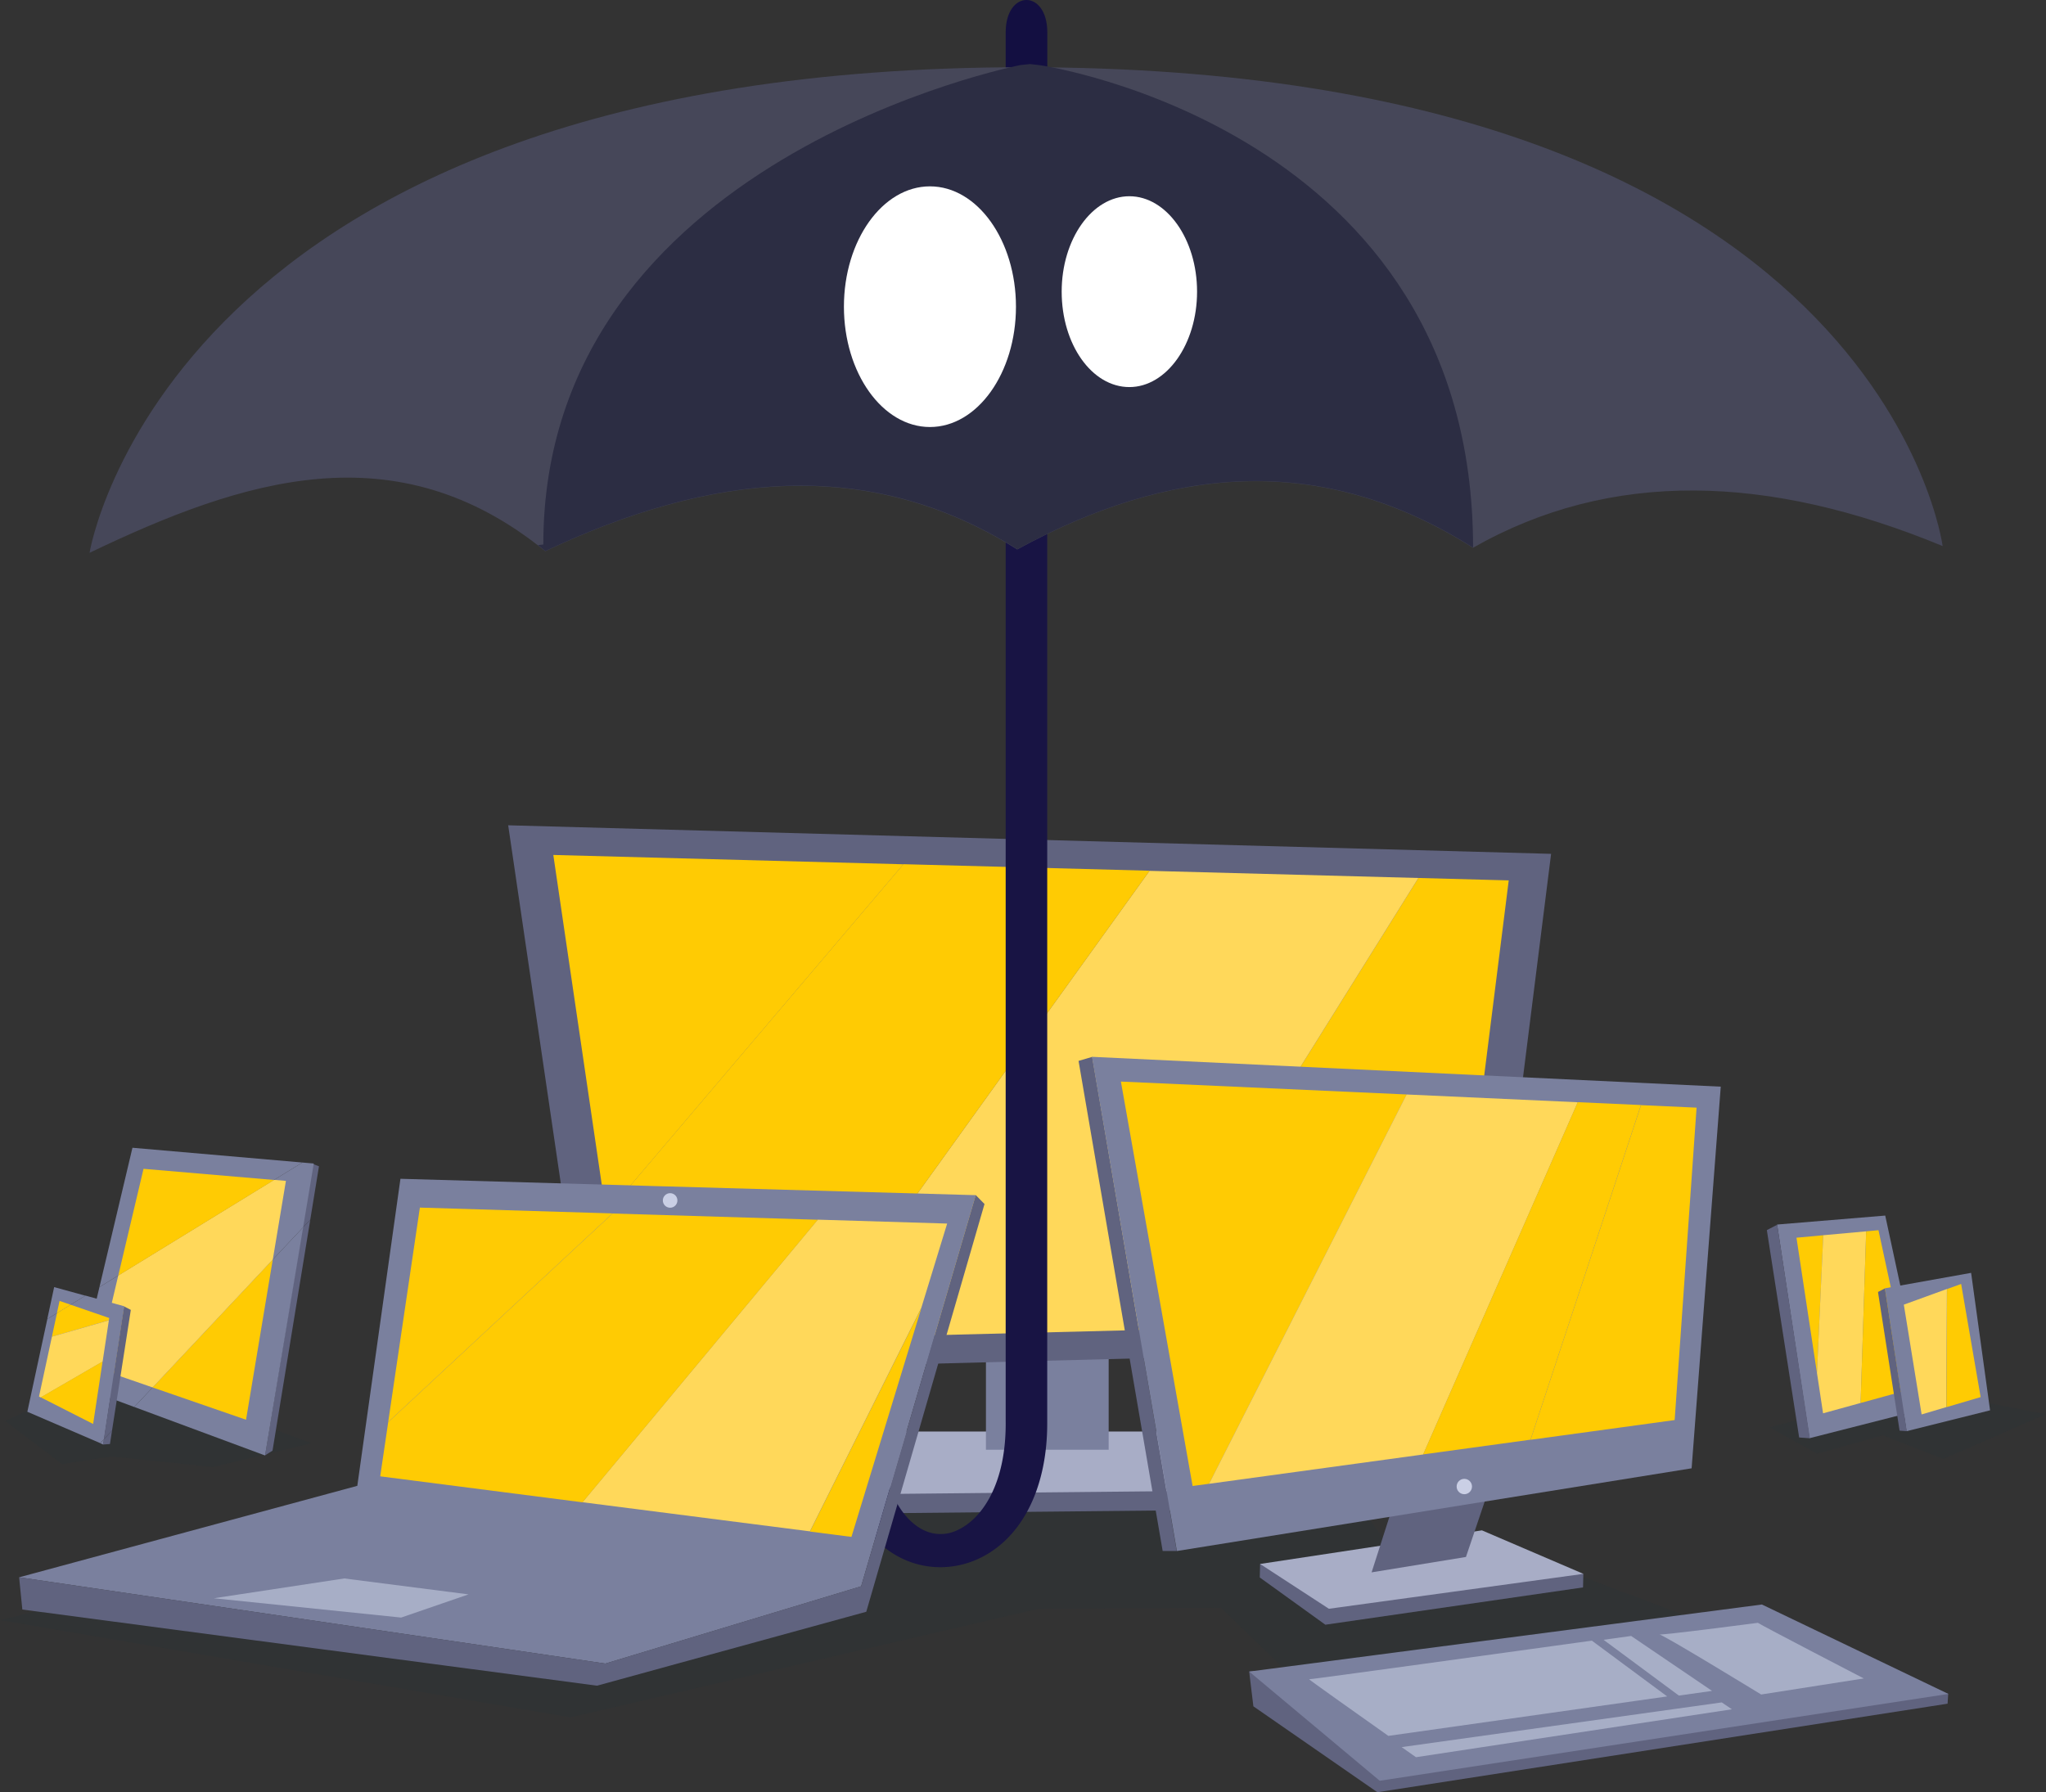 <svg xmlns="http://www.w3.org/2000/svg" width="91.308" height="80" viewBox="0 0 91.308 80">
  <rect x="0" y="0" width="91.308" height="80" fill="#333333" stroke="none"/>
  <g id="cyberghost-vpn-protected-devices-2" transform="translate(-1125.915 -3273.519)">
    <g id="Group_79" data-name="Group 79" transform="translate(1125.915 3278.033)">
      <path id="Path_152" data-name="Path 152" d="M1183.485,3553.262l20.5-1.56-13.121-4.944-2.539.3-.7.1-2.668-3.72-25.652.216c-.128.171-1.727,2.271-3,3.945l-12.8-1.073-17.583,4.308,25.45,4.34,20.856-4.84,8.17-.055Z" transform="translate(-1125.915 -3483.033)" fill="#263238" opacity="0.22"/>
      <g id="Group_78" data-name="Group 78" transform="translate(0.234)">
        <path id="Path_153" data-name="Path 153" d="M1454.25,3532.931l2.114,1.175,2.937-.822,2.7,1.057,4.581-2-5.952-1.145Z" transform="translate(-1375.51 -3473.733)" fill="#263238" opacity="0.22"/>
        <path id="Path_154" data-name="Path 154" d="M1126.886,3532.352l2.541,1.925,2.193-.347,4.536.475,4.4-1.062s-6.987-2.613-7.236-2.53-2.125.253-2.125.253l-2.734.539Z" transform="translate(-1126.886 -3473.438)" fill="#263238" opacity="0.22"/>
        <path id="Path_155" data-name="Path 155" d="M1284.131,3542.737l16.56,1.77.006.855-18.2.181Z" transform="translate(-1245.071 -3482.496)" fill="#60637f"/>
        <path id="Path_156" data-name="Path 156" d="M1284.131,3539.161h13.533l3.032,2.625-18.2.181Z" transform="translate(-1245.071 -3479.78)" fill="#a8adc6"/>
        <path id="Path_157" data-name="Path 157" d="M1308.845,3522.738v4.662h5.477v-4.8Z" transform="translate(-1265.079 -3467.204)" fill="#7a809e"/>
        <path id="Path_158" data-name="Path 158" d="M1263.964,3450.057l-40.175,1.042-3.589-24.429,46.543,1.274Z" transform="translate(-1197.755 -3394.347)" fill="#60637f"/>
        <g id="Group_70" data-name="Group 70" transform="translate(3.164 46.716)">
          <path id="Path_159" data-name="Path 159" d="M1182.487,3489.518l-.47,2.862.351-.374.389-2.383Z" transform="translate(-1171.92 -3488.795)" fill="#60637f"/>
          <path id="Path_160" data-name="Path 160" d="M1175.091,3510.382l.333-.21,1.685-10.308-.351.374Z" transform="translate(-1166.66 -3496.652)" fill="#60637f"/>
          <path id="Path_161" data-name="Path 161" d="M1141.081,3494.807l-1.04,4.391,2.593.962,7.537-8.021.475-2.847-.508-.044Z" transform="translate(-1140.041 -3488.589)" fill="#7a809e"/>
          <path id="Path_162" data-name="Path 162" d="M1145.837,3486.509l-1.473,6.218,9.058-5.559Z" transform="translate(-1143.324 -3486.509)" fill="#7a809e"/>
          <path id="Path_163" data-name="Path 163" d="M1156.66,3511.453l1.7-10.186-7.537,8.021Z" transform="translate(-1148.229 -3497.718)" fill="#7a809e"/>
          <path id="Path_164" data-name="Path 164" d="M1158.4,3514.407l1.193-7.15-5.363,5.708Z" transform="translate(-1150.818 -3502.267)" fill="#ffcb03"/>
          <path id="Path_165" data-name="Path 165" d="M1144.776,3496.736l-.976,4.128,2.509.868,5.363-5.708.586-3.512-.527-.045Z" transform="translate(-1142.896 -3491.034)" fill="#ffd85a"/>
          <path id="Path_166" data-name="Path 166" d="M1148.985,3490.4l-1.127,4.767,6.956-4.269Z" transform="translate(-1145.978 -3489.46)" fill="#ffcb03"/>
        </g>
        <path id="Path_167" data-name="Path 167" d="M1349.31,3436.449l-12.6,20.179,14.153-.355,2.478-19.717Z" transform="translate(-1286.244 -3401.774)" fill="#ffcb03"/>
        <path id="Path_168" data-name="Path 168" d="M1291.846,3435.121l-15,20.861,14.4-.362,12.6-20.18Z" transform="translate(-1240.78 -3400.765)" fill="#ffd85a"/>
        <path id="Path_169" data-name="Path 169" d="M1228.575,3432.175l2.356,16.035,13.267-15.619Z" transform="translate(-1204.116 -3398.528)" fill="#ffcb03"/>
        <path id="Path_170" data-name="Path 170" d="M1251.636,3433.9l-13.267,15.618.844,5.746,8.412-.211,15-20.861Z" transform="translate(-1211.554 -3399.841)" fill="#ffcb03"/>
        <path id="Path_171" data-name="Path 171" d="M1289.085,3292.286v58.863c0,.008,0,.016,0,.024.038,2.868-1.086,4.408-2.149,4.894a1.71,1.71,0,0,1-1.514,0c-.993-.479-2.01-2.016-1.886-4.9a.836.836,0,0,0-.9-.767.87.87,0,0,0-.96.716c-.13,3.036.884,5.3,2.783,6.218a3.936,3.936,0,0,0,1.711.39,4.055,4.055,0,0,0,1.684-.369c1.945-.888,3.093-3.156,3.085-6.081h0v-58.988Z" transform="translate(-1244.438 -3292.286)" fill="#181444"/>
        <g id="Group_72" data-name="Group 72" transform="translate(0.619 48.101)">
          <g id="Group_71" data-name="Group 71">
            <path id="Path_172" data-name="Path 172" d="M1146.479,3492.266l-1.925,13.705-15.093,4.083,26.162,3.851,11.415-3.449,5.115-17.459C1168.522,3492.9,1146.479,3492.266,1146.479,3492.266Z" transform="translate(-1129.461 -3492.266)" fill="#7a809e"/>
            <path id="Path_173" data-name="Path 173" d="M1172.153,3495.3l-5.115,17.459.142-.043-.142.043-.032.109.032-.109-11.415,3.449.04.006-.04-.006-.307.093.307-.093-26.162-3.851.144,1.441,25.646,3.4,12.017-3.3,5.276-18.2Z" transform="translate(-1129.461 -3494.572)" fill="#60637f"/>
            <path id="Path_174" data-name="Path 174" d="M1250.269,3500.025l-5.773-.175-10.5,12.613,10.148,1.3,4.975-9.986Z" transform="translate(-1208.853 -3498.026)" fill="#ffd85a"/>
            <path id="Path_175" data-name="Path 175" d="M1281.165,3516.2l-4.975,9.986,1.852.238Z" transform="translate(-1240.897 -3510.44)" fill="#ffcb03"/>
            <path id="Path_176" data-name="Path 176" d="M1199.358,3497.614l-1.414,9.572,10.011-9.312Z" transform="translate(-1181.473 -3496.328)" fill="#ffcb03"/>
            <path id="Path_177" data-name="Path 177" d="M1206.828,3498.7l-10.011,9.312-.357,2.419,9.029,1.16,10.5-12.613Z" transform="translate(-1180.345 -3497.15)" fill="#ffcb03"/>
            <path id="Path_178" data-name="Path 178" d="M1171.4,3566.431l-5.819.884,8.358.862,3.007-1.035Z" transform="translate(-1156.89 -3548.592)" fill="#a7aec6"/>
            <circle id="Ellipse_39" data-name="Ellipse 39" cx="0.325" cy="0.325" r="0.325" transform="translate(28.728 0.642)" fill="#cacfe5"/>
          </g>
        </g>
        <g id="Group_74" data-name="Group 74" transform="translate(47.899 42.657)">
          <path id="Path_179" data-name="Path 179" d="M1326.026,3469.819l.609-.18,3.772,22.056h-.627Z" transform="translate(-1326.026 -3469.637)" fill="#60637f"/>
          <path id="Path_180" data-name="Path 180" d="M1359.649,3564.333l.015-.608,14.426.444-.014.608-11.5,1.665Z" transform="translate(-1351.562 -3541.094)" fill="#60637f"/>
          <path id="Path_181" data-name="Path 181" d="M1359.71,3559l9.9-1.5,4.529,1.942L1362.78,3561Z" transform="translate(-1351.608 -3536.364)" fill="#a8adc6"/>
          <path id="Path_182" data-name="Path 182" d="M1381.48,3548.876l-1.08,3.366,4.211-.687,1.166-3.449Z" transform="translate(-1367.322 -3529.231)" fill="#60637f"/>
          <path id="Path_183" data-name="Path 183" d="M1328.521,3469.634l28.06,1.332-1.3,17.035-22.972,3.692Z" transform="translate(-1327.921 -3469.634)" fill="#7a809e"/>
          <path id="Path_184" data-name="Path 184" d="M1333.883,3474.231l3.2,18.051.737-.1,8.816-17.375Z" transform="translate(-1331.993 -3473.126)" fill="#ffcb03"/>
          <path id="Path_185" data-name="Path 185" d="M1359.061,3476.623,1350.245,3494l9.554-1.309,6.9-15.721Z" transform="translate(-1344.42 -3474.942)" fill="#ffd85a"/>
          <path id="Path_186" data-name="Path 186" d="M1396.866,3478.055l-6.9,15.721,4.792-.657,4.928-14.937Z" transform="translate(-1374.588 -3476.03)" fill="#ffcb03"/>
          <path id="Path_187" data-name="Path 187" d="M1417.3,3478.7l-2.479-.112-4.929,14.937,6.43-.881Z" transform="translate(-1389.719 -3476.431)" fill="#ffcb03"/>
          <circle id="Ellipse_40" data-name="Ellipse 40" cx="0.343" cy="0.343" r="0.343" transform="translate(16.873 18.837)" fill="#cacfe5"/>
          <g id="Group_73" data-name="Group 73" transform="translate(7.615 24.446)">
            <path id="Path_188" data-name="Path 188" d="M1357.872,3580.223l-.187-1.551,22.887-1.6,8.309,2.594-.028.44-25.447,3.952Z" transform="translate(-1357.685 -3575.679)" fill="#60637f"/>
            <path id="Path_189" data-name="Path 189" d="M1357.684,3574.262l22.882-2.993,8.321,3.991-25.377,3.876Z" transform="translate(-1357.684 -3571.269)" fill="#7a809e"/>
            <path id="Path_190" data-name="Path 190" d="M1438.128,3574.668c.221.147,4.727,2.483,4.727,2.483l-4.58.717s-4.505-2.759-4.561-2.685S1438.128,3574.668,1438.128,3574.668Z" transform="translate(-1415.427 -3573.851)" fill="#a7aec6"/>
            <path id="Path_191" data-name="Path 191" d="M1368.8,3579.695c-.056-.014,2.352,1.691,3.535,2.528l12.443-1.761-3.362-2.49C1378.034,3578.44,1368.857,3579.71,1368.8,3579.695Z" transform="translate(-1366.124 -3576.359)" fill="#a7aec6"/>
            <path id="Path_192" data-name="Path 192" d="M1424.666,3577.1l-1.232.171,3.362,2.49,1.481-.209C1427.229,3578.84,1424.724,3577.142,1424.666,3577.1Z" transform="translate(-1407.62 -3575.696)" fill="#a7aec6"/>
            <path id="Path_193" data-name="Path 193" d="M1400.712,3589.748l-.453-.307-14.286,1.995.639.451Z" transform="translate(-1379.169 -3585.071)" fill="#a7aec6"/>
          </g>
        </g>
        <g id="Group_75" data-name="Group 75" transform="translate(78.616 49.743)">
          <path id="Path_194" data-name="Path 194" d="M1460.464,3499.093l-4.824.4,1.445,9.537,5.233-1.334Z" transform="translate(-1455.181 -3499.093)" fill="#7a809e"/>
          <path id="Path_195" data-name="Path 195" d="M1459.228,3502.852l.915,6.039.281-6.149Z" transform="translate(-1457.906 -3501.864)" fill="#ffcb03"/>
          <path id="Path_196" data-name="Path 196" d="M1463.313,3502.184l-.281,6.149.272,1.8,1.676-.462.248-7.661Z" transform="translate(-1460.795 -3501.307)" fill="#ffd85a"/>
          <path id="Path_197" data-name="Path 197" d="M1471.928,3501.8l-.549.051-.248,7.661,2.322-.64Z" transform="translate(-1466.946 -3501.147)" fill="#ffcb03"/>
          <path id="Path_198" data-name="Path 198" d="M1454.194,3500.793l-.462.24,1.442,9.256.479.035Z" transform="translate(-1453.732 -3500.384)" fill="#60637f"/>
        </g>
        <g id="Group_76" data-name="Group 76" transform="translate(83.577 52.3)">
          <path id="Path_199" data-name="Path 199" d="M1479.481,3509.724l-3.847.689.966,6.378,3.727-.931Z" transform="translate(-1475.326 -3509.724)" fill="#7a809e"/>
          <path id="Path_200" data-name="Path 200" d="M1479.145,3513.425l.794,4.9,1.1-.326.029-5.273Z" transform="translate(-1477.993 -3512.006)" fill="#ffd85a"/>
          <path id="Path_201" data-name="Path 201" d="M1487.7,3511.788l-.628.226-.029,5.273,1.527-.45Z" transform="translate(-1483.99 -3511.292)" fill="#ffcb03"/>
          <path id="Path_202" data-name="Path 202" d="M1474.666,3512.607l-.309.16.964,6.19.32.023Z" transform="translate(-1474.358 -3511.914)" fill="#60637f"/>
        </g>
        <g id="Group_77" data-name="Group 77" transform="translate(0.986 52.936)">
          <path id="Path_203" data-name="Path 203" d="M1135,3512.368l-.307,1.425,1.7-1.042Z" transform="translate(-1133.803 -3512.368)" fill="#7a809e"/>
          <path id="Path_204" data-name="Path 204" d="M1131.878,3515l-.892,4.14,3.252,1.4.173-.184.9-5.925-1.732-.476Z" transform="translate(-1130.986 -3513.576)" fill="#7a809e"/>
          <path id="Path_205" data-name="Path 205" d="M1144.678,3540.571l-.173.184.136.059Z" transform="translate(-1141.254 -3533.787)" fill="#7a809e"/>
          <path id="Path_206" data-name="Path 206" d="M1136.6,3514.935l-.117.543.609-.374Z" transform="translate(-1135.162 -3514.318)" fill="#ffcb03"/>
          <path id="Path_207" data-name="Path 207" d="M1138.1,3516.232l-1.72-.592-.61.374-.226,1.051,2.541-.732Z" transform="translate(-1134.447 -3514.853)" fill="#ffcb03"/>
          <path id="Path_208" data-name="Path 208" d="M1133.725,3519.252l-.576,2.673.078.04,2.76-1.6.279-1.841Z" transform="translate(-1132.628 -3517.04)" fill="#ffd85a"/>
          <path id="Path_209" data-name="Path 209" d="M1135.811,3528.962l.422-2.788-2.76,1.6Z" transform="translate(-1132.875 -3522.854)" fill="#ffcb03"/>
          <path id="Path_210" data-name="Path 210" d="M1145.17,3521.889l.368-.392.839-5.388-.3-.155Z" transform="translate(-1141.759 -3515.092)" fill="#60637f"/>
          <path id="Path_211" data-name="Path 211" d="M1145.06,3539.392l-.035.229.31-.022.093-.6Z" transform="translate(-1141.648 -3532.595)" fill="#60637f"/>
        </g>
      </g>
    </g>
    <g id="Group_83" data-name="Group 83" transform="translate(1129.911 3273.519)">
      <path id="Path_212" data-name="Path 212" d="M1314.365,3274.97c0-1.931-1.858-1.937-1.858,0v3.063h1.858Z" transform="translate(-1271.622 -3273.52)" fill="#130f41"/>
      <g id="Group_82" data-name="Group 82" transform="translate(0 2.858)">
        <g id="Group_80" data-name="Group 80">
          <path id="Path_213" data-name="Path 213" d="M1142.527,3307.664s3.51-21.674,41.711-21.674,40.988,21.372,40.988,21.372c-7.76-3.21-14.8-3.427-20.959.077-6.86-4.344-13.626-3.585-20.34.074-6.674-4.2-13.76-3.373-21.062.077C1156.194,3302.164,1149.371,3304.387,1142.527,3307.664Z" transform="translate(-1142.527 -3285.847)" fill="#464759"/>
          <path id="Path_214" data-name="Path 214" d="M1317.186,3285.994l.206.092.2-.09Z" transform="translate(-1275.175 -3285.851)" fill="#ffcb03"/>
          <path id="Path_215" data-name="Path 215" d="M1248.144,3285.455l-.459-.054-.426.043s-21.3,4.148-21.3,21.4l-.238.032c.11.085.22.172.33.261,7.3-3.45,14.388-4.281,21.061-.077,6.714-3.66,13.48-4.418,20.34-.074C1267.449,3288.258,1248.144,3285.455,1248.144,3285.455Z" transform="translate(-1205.708 -3285.4)" fill="#2c2d43"/>
        </g>
        <g id="Group_81" data-name="Group 81" transform="translate(33.666 5.461)">
          <path id="Path_216" data-name="Path 216" d="M1286.332,3318.845c-2.119,0-3.839-2.413-3.839-5.371s1.72-5.371,3.839-5.371,3.839,2.413,3.839,5.371-1.72,5.371-3.839,5.371" transform="translate(-1282.493 -3308.104)" fill="#fff"/>
          <path id="Path_217" data-name="Path 217" d="M1325.9,3318.454c-1.678,0-3.021-1.909-3.021-4.259s1.364-4.259,3.021-4.259,3.021,1.909,3.021,4.259-1.364,4.259-3.021,4.259" transform="translate(-1313.161 -3309.496)" fill="#fff"/>
        </g>
      </g>
    </g>
  </g>
</svg>
